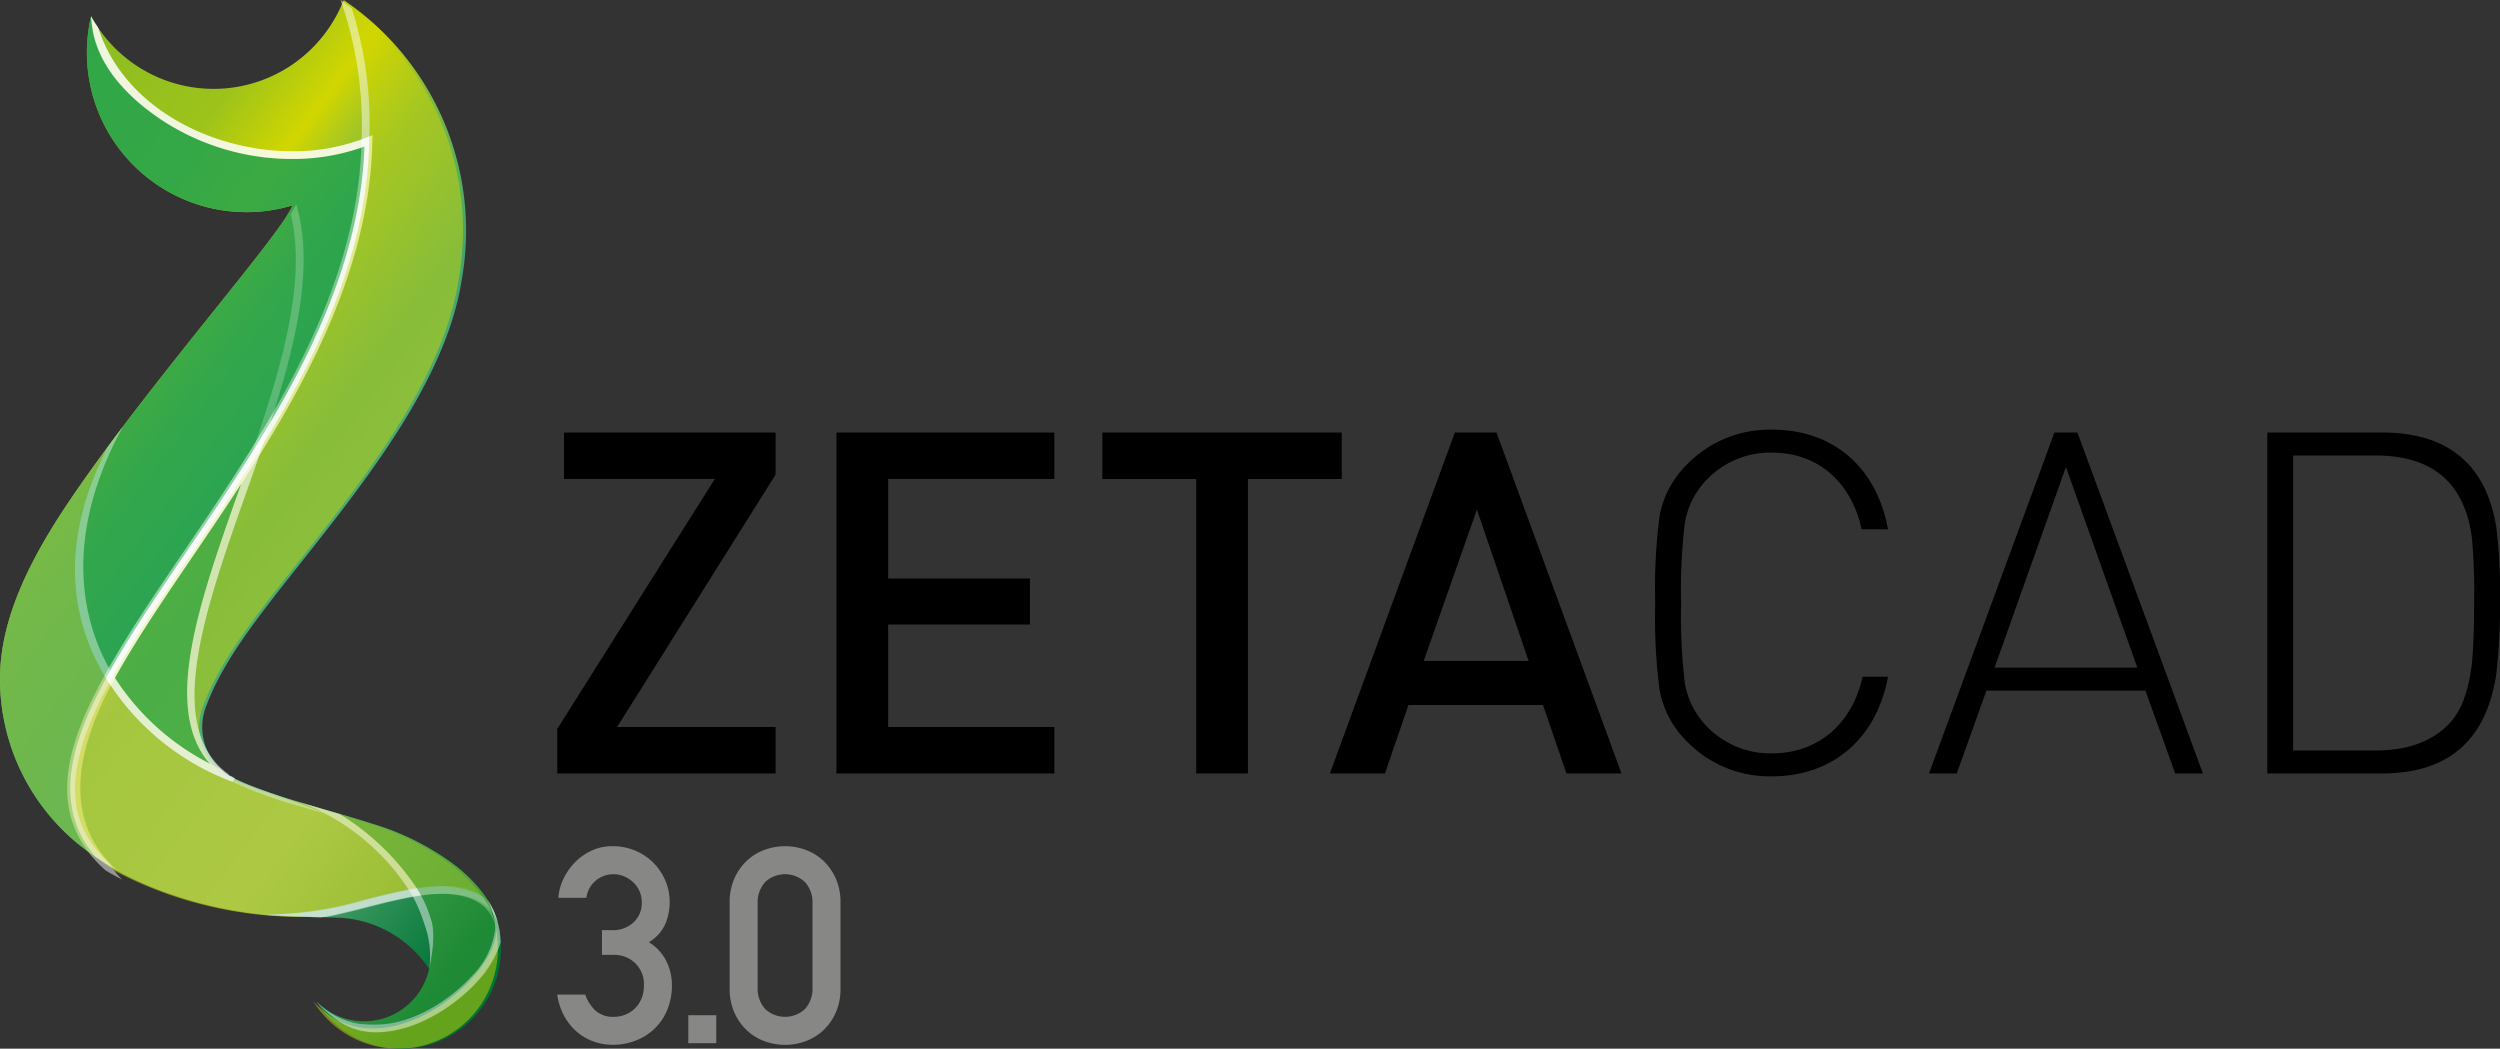 <svg xmlns="http://www.w3.org/2000/svg" xmlns:xlink="http://www.w3.org/1999/xlink" width="273.188" height="114.595" viewBox="0 0 273.188 114.595">
  <rect x="0" y="0" width="273.188" height="114.595" fill="#333333" stroke="none"/>
  <defs>
    <linearGradient id="linear-gradient" x1="0.21" y1="0.023" x2="0.81" y2="0.976" gradientUnits="objectBoundingBox">
      <stop offset="0" stop-color="#8cbd22"/>
      <stop offset="0.167" stop-color="#9dc31a"/>
      <stop offset="0.264" stop-color="#d1d600"/>
      <stop offset="0.355" stop-color="#80ba3f"/>
      <stop offset="0.5" stop-color="#43a66e"/>
      <stop offset="0.754" stop-color="#62b17e"/>
      <stop offset="1" stop-color="#007434"/>
    </linearGradient>
  </defs>
  <g id="Group_20533" data-name="Group 20533" transform="translate(6377.491 23052.746)">
    <g id="Group_24968" data-name="Group 24968" transform="translate(-6377.491 -23052.746)">
      <path id="XMLID_00000091732988516334763190000013091121207572339597_" d="M218.057,163.206a15.9,15.9,0,0,0-4.116-4.4,28.818,28.818,0,0,0-8.971-4.391c-4.185-1.364-13.162-3.584-15.7-5.384a6.257,6.257,0,0,1-2.181-7.538h0c2.384-6.368,8.118-12.546,14.858-21.379,5.947-7.8,11.693-16.509,13.009-25.049a30.835,30.835,0,0,0,.482-5.423A30.4,30.4,0,0,0,202.06,64.46a15.258,15.258,0,0,1-27.6,1.771A17.646,17.646,0,0,0,174,70.215,17.445,17.445,0,0,0,196.466,86.9c-1.1,2.985-14.376,17.915-23.3,30.724-4.328,6.213-8.66,13.506-8.66,21.02a23.284,23.284,0,0,0,10.583,19.53h0c3.1,2.465,11.965,6.473,22.946,6.473.078,0,3.416.084,3.664.1a12.521,12.521,0,0,1,9.7,5.6,7.285,7.285,0,0,1-12.333,3.518,10.892,10.892,0,0,0,20.173-5.7A9.656,9.656,0,0,0,218.057,163.206Z" transform="translate(-164.507 -64.457)" fill="url(#linear-gradient)"/>
      <g id="Group_24950" data-name="Group 24950" transform="translate(0.003 1.771)" opacity="0.806" style="mix-blend-mode: multiply;isolation: isolate">
        <path id="Path_29475" data-name="Path 29475" d="M192.461,118.19c6.473-10.4,12.088-21.884,12.309-34.188-11.454,4.625-27.481-1.394-30.314-13.622A17.646,17.646,0,0,0,174,74.364a17.445,17.445,0,0,0,22.468,16.682c-.9,2.438-9.985,12.928-18.121,23.643l-.413.544s-3.281,4.412-4.762,6.539c-4.328,6.213-8.66,13.506-8.66,21.02a23.284,23.284,0,0,0,10.583,19.53h0a15.4,15.4,0,0,0,1.552,1.065c-6.072-5.411-4.6-12.39-.063-20.682C180.54,135.474,186.825,127.242,192.461,118.19Z" transform="translate(-164.51 -70.377)" fill="#22a24e"/>
        <g id="Group_24949" data-name="Group 24949" transform="translate(7.667 0)">
          <path id="XMLID_00000123442536064589534820000002588498815796262567_" d="M222.577,83.609a21.753,21.753,0,0,1-8.181,1.523c-8.567,0-18.3-4.616-21.178-13.461a2.87,2.87,0,0,0-.347-.532c-.218-.341-.452-.769-.452-.769a13.138,13.138,0,0,0,.2,1.651c.727,3.99,3.91,7.335,7.73,9.829A25.924,25.924,0,0,0,214.4,85.97a22.776,22.776,0,0,0,7.9-1.358c-.428,12.806-6.745,24.526-12.231,33.344-2.372,3.814-4.855,7.469-7.251,11-3.261,4.807-6.342,9.342-8.639,13.542-3.308,6.048-5.98,12.842-2.154,18.576l.823,1.1,2.546,1.657c-5.184-4.622-5.68-11.415-.473-20.93,2.273-4.164,5.345-8.684,8.594-13.47,2.405-3.539,4.888-7.2,7.269-11.029,5.636-9.055,12.133-21.146,12.375-34.4l.012-.637Z" transform="translate(-190.143 -70.37)" fill="#fff"/>
        </g>
      </g>
      <g id="Group_24955" data-name="Group 24955" transform="translate(7.334 0)" opacity="0.479" style="mix-blend-mode: multiply;isolation: isolate">
        <g id="Group_24951" data-name="Group 24951" transform="translate(26.898 101.45)">
          <path id="XMLID_00000105402562552562516360000017557114960097240497_" d="M300.033,403.6c.491,5.085-12.543,16.267-19.973,7.957a10.892,10.892,0,0,0,20.173-5.7A12.157,12.157,0,0,0,300.033,403.6Z" transform="translate(-280.06 -403.6)" fill="#d1d600"/>
        </g>
        <g id="Group_24954" data-name="Group 24954" transform="translate(0 0)">
          <path id="XMLID_00000103955888424326559540000004024112379276387738_" d="M237.909,165.287a7.92,7.92,0,0,0-.853-2.091,15.9,15.9,0,0,0-4.116-4.4,28.817,28.817,0,0,0-8.971-4.391c-4.185-1.364-13.162-3.584-15.7-5.384-.1-.072-.2-.144-.3-.224a6.252,6.252,0,0,1-1.885-7.314h0c2.384-6.368,8.118-12.546,14.858-21.379,5.947-7.8,11.693-16.509,13.009-25.049a30.835,30.835,0,0,0,.482-5.423A30.4,30.4,0,0,0,221.059,64.45a40.753,40.753,0,0,1,2.71,15.393c-.221,12.3-5.833,23.781-12.309,34.188-5.636,9.052-11.92,17.284-15.878,24.517-4.535,8.292-6.01,15.271.06,20.682a43.38,43.38,0,0,0,20.535,5.4c3.578-.135,8.427-1.911,12.692-2.629C232.979,161.308,236.548,161.6,237.909,165.287Z" transform="translate(-191.175 -64.45)" fill="#d1d600"/>
          <g id="Group_24953" data-name="Group 24953" transform="translate(0 0.003)">
            <path id="XMLID_00000037663723320234742170000017450206695095793836_" d="M194.773,158.815c-5.061-4.6-5.019-10.613.144-20.054,2.273-4.164,5.345-8.684,8.594-13.47,2.4-3.539,4.888-7.2,7.269-11.029,5.639-9.055,12.133-21.146,12.375-34.4a41.967,41.967,0,0,0-1.9-14.475l-1.232-.927a41.213,41.213,0,0,1,2.288,15.39c-.233,13.048-6.665,25.01-12.243,33.969-2.372,3.814-4.855,7.469-7.251,11-3.261,4.807-6.342,9.342-8.639,13.542-3.829,7-6.805,15,.153,21.2l.063.042c.532.323,1.122.649,1.762.972A8.039,8.039,0,0,1,194.773,158.815Z" transform="translate(-190.139 -64.46)" fill="#fff"/>
            <g id="Group_24952" data-name="Group 24952" transform="translate(21.367 96.828)">
              <path id="XMLID_00000162345967059356124390000012831238284106207920_" d="M285.578,389.3a11.134,11.134,0,0,0-4.553-1.14,19.479,19.479,0,0,0-3.2.305c-1.759.3-3.622.772-5.423,1.232a37.337,37.337,0,0,1-7.191,1.388c-1.056.135-3.643.209-3.643.209s3.431.185,6.345.3c1.481-.269,3.054-.658,4.693-1.08,1.786-.458,3.634-.927,5.357-1.22a18.466,18.466,0,0,1,3.06-.293c2.928,0,5.076.906,5.911,3.165A8.725,8.725,0,0,0,285.578,389.3Z" transform="translate(-261.57 -388.16)" fill="#fff"/>
            </g>
          </g>
        </g>
      </g>
      <g id="Group_24956" data-name="Group 24956" transform="translate(11.588 46.183)" opacity="0.596" style="mix-blend-mode: multiply;isolation: isolate">
        <path id="XMLID_00000088134418566686227690000010444260977143254427_" d="M218.319,265.657a27.165,27.165,0,0,1-13.449-10.93c3.957-7.236,10.242-15.468,15.875-24.517-5,14.469-11.113,28.77-3.482,34.765.1.078.2.153.3.224,0,0,.209.144.344.224S218.319,265.657,218.319,265.657Z" transform="translate(-204.382 -226.809)" fill="#22a24e"/>
        <path id="Path_29476" data-name="Path 29476" d="M217.042,258.086a27.6,27.6,0,0,1-13.673-11.1l-.129-.209.117-.215c2.3-4.2,5.375-8.732,8.636-13.536,2.4-3.533,4.879-7.188,7.254-11l1.977-3.18L220,222.379c-.488,1.418-.987,2.827-1.484,4.233-4.514,12.773-8.83,25.211-2.184,30.434.093.075.185.144.281.212l.147.2s.042-.069.168.009.4.224.4.224Zm-12.83-11.34a26.955,26.955,0,0,0,10.347,9.351c-5.223-6.045-1.14-17.592,3.162-29.766.093-.263.185-.523.278-.784-1.765,2.725-3.56,5.366-5.31,7.945C209.495,238.2,206.477,242.645,204.212,246.746Z" transform="translate(-203.24 -218.84)" fill="#fff"/>
      </g>
      <g id="Group_24958" data-name="Group 24958" transform="translate(9.488 1.774)" opacity="0.218" style="mix-blend-mode: multiply;isolation: isolate">
        <path id="XMLID_00000020400857891288018080000009193146765221518997_" d="M214.682,118.19c6.476-10.4,12.091-21.884,12.309-34.188-11.454,4.625-27.481-1.394-30.314-13.622a17.646,17.646,0,0,0-.458,3.984,17.445,17.445,0,0,0,22.468,16.682C220.961,98.477,218.077,108.373,214.682,118.19Z" transform="translate(-196.22 -70.38)" fill="#22a24e"/>
        <g id="Group_24957" data-name="Group 24957" transform="translate(0.461 0)">
          <path id="XMLID_00000085226803307947418640000002783690732409449635_" d="M227.915,83.617a21.753,21.753,0,0,1-8.181,1.523c-8.567,0-18.3-4.616-21.178-13.461a4.552,4.552,0,0,1-.8-1.3s.144,1.292.245,1.774c.829,3.925,3.9,7.239,7.682,9.707a25.924,25.924,0,0,0,14.05,4.119,22.776,22.776,0,0,0,7.9-1.358c-.377,11.289-5.331,21.735-10.257,30.093,2.689-8.232,4.846-17.032,2.8-23.772l-.589,1.083c1.819,7.415-1.206,17.29-4.224,26.024l-1.22,3.539,1.977-3.177c5.636-9.052,12.133-21.143,12.375-34.4l.012-.637Z" transform="translate(-197.76 -70.38)" fill="#fff"/>
        </g>
      </g>
      <g id="Group_24961" data-name="Group 24961" transform="translate(0 46.628)" opacity="0.408" style="mix-blend-mode: overlay;isolation: isolate">
        <path id="Path_29477" data-name="Path 29477" d="M176.576,247.812c-4.1-6.623-5.4-15.911,1.349-27.472-1.645,2.181-3.281,4.412-4.762,6.539-4.328,6.213-8.663,13.506-8.663,21.02a23.28,23.28,0,0,0,10.586,19.53h0a15.674,15.674,0,0,0,1.549,1.065,43.38,43.38,0,0,0,20.535,5.4c3.578-.135,8.426-1.911,12.692-2.629,4.113-.691,7.679-.4,9.04,3.287a7.921,7.921,0,0,0-.853-2.091,15.9,15.9,0,0,0-4.116-4.4,28.818,28.818,0,0,0-8.971-4.391c-1.905-.622-4.807-1.421-7.64-2.279a.248.248,0,0,1-.063-.018,47.046,47.046,0,0,1-7.227-2.626l-.009,0a27.2,27.2,0,0,1-13.449-10.93" transform="translate(-164.5 -220.337)" fill="#cdd448"/>
        <g id="Group_24960" data-name="Group 24960" transform="translate(8.194 0)">
          <path id="XMLID_00000049914906779692476390000000760399052099579788_" d="M285.12,388.92a7.938,7.938,0,0,0-3.646-.76,19.479,19.479,0,0,0-3.2.305c-1.759.3-3.622.772-5.423,1.232a37.337,37.337,0,0,1-7.191,1.388c-1.313.108-3.452.227-3.452.227s3.91.2,6.434.227c1.4-.269,2.878-.634,4.415-1.029,1.786-.458,3.634-.927,5.357-1.22a18.467,18.467,0,0,1,3.06-.293c2.928,0,5.076.906,5.911,3.165h0C286.664,389.811,285.958,389.458,285.12,388.92Z" transform="translate(-241.176 -337.957)" fill="#fff"/>
          <g id="Group_24959" data-name="Group 24959">
            <path id="XMLID_00000069361289873773478910000011377884795960680329_" d="M207.76,257.694a26.506,26.506,0,0,1-11.633-10.114c-3.389-5.474-5.767-14.87.993-27.251h0l-1.69,2.261-1.056,2.252c-4.535,10.523-2.046,18.2,1.038,23.18a27.582,27.582,0,0,0,13.64,11.092,44.594,44.594,0,0,0,7.275,2.644l.069.024c.921.278,1.846.547,2.746.811-1.4-.649-5.71-2.178-5.71-2.178l-1.382-.494-.763-.284s-1.439-.559-2.016-.876A7.329,7.329,0,0,1,207.76,257.694Z" transform="translate(-191.891 -220.33)" fill="#fff"/>
          </g>
        </g>
      </g>
      <g id="Group_24964" data-name="Group 24964" transform="translate(32.761 87.66)" opacity="0.472" style="mix-blend-mode: overlay;isolation: isolate">
        <g id="Group_24963" data-name="Group 24963" transform="translate(0 0)">
          <path id="XMLID_00000096761950720858478620000007411412583757278650_" d="M295.878,371.311c-.036-.206-.084-.416-.138-.616a7.9,7.9,0,0,0-.853-2.088,15.83,15.83,0,0,0-4.116-4.4,28.736,28.736,0,0,0-8.968-4.391c-1.914-.625-4.825-1.424-7.664-2.285,5.546,2.067,10.155,5.758,12.563,9.88a11.2,11.2,0,0,1,1.54,8.34,7.288,7.288,0,0,1-12.336,3.518C283.338,387.575,296.368,376.4,295.878,371.311Z" transform="translate(-274.104 -357.521)" fill="#41a335"/>
          <path id="XMLID_00000007404905456182139070000005961858882768353935_" d="M339.68,391.42c.47.712.853,1.34,1.167,1.905a7.41,7.41,0,0,0-.383-.754A12.131,12.131,0,0,0,339.68,391.42Z" transform="translate(-320.039 -381.273)" fill="none"/>
          <path id="XMLID_00000145044596914974730480000005559642848805285010_" d="M299.6,396.375a8.818,8.818,0,0,1-2.537,5.136c-2.232,2.453-6.324,5.319-10.52,5.319a14.755,14.755,0,0,1-1.8-.081,8.108,8.108,0,0,1-4.693-2.477c1.849,2.067,3.829,3.4,6.5,3.4,4.472,0,8.8-3.012,11.14-5.594a11.466,11.466,0,0,0,2.5-4.236c-.009-.147-.045-.784-.111-1.226a9.646,9.646,0,0,0-.3-1.283,6.026,6.026,0,0,0-.356-.963,8.995,8.995,0,0,0-.643-1.161A7.21,7.21,0,0,1,299.6,396.375Z" transform="translate(-278.246 -382.528)" fill="#fff"/>
          <g id="Group_24962" data-name="Group 24962">
            <path id="XMLID_00000147929100011555854340000008410834503232768944_" d="M288.441,370.59a14.293,14.293,0,0,0-1.46-3.416,27.181,27.181,0,0,0-8.657-8.409c-1.529-.434-2.773-.811-4.3-1.265h0a24.56,24.56,0,0,1,12.234,10.1,17.175,17.175,0,0,1,1.37,3.2,10.173,10.173,0,0,1,.532,4.927c.245.323-.182-.239,0,0C288.187,375.621,288.932,372.382,288.441,370.59Z" transform="translate(-274.02 -357.5)" fill="#fff"/>
          </g>
        </g>
      </g>
    </g>
    <path id="Path_29510" data-name="Path 29510" d="M77.949,120.127H79a3.313,3.313,0,0,0,2.411-.856A2.881,2.881,0,0,0,82.3,117.1a2.971,2.971,0,0,0-.917-2.188,3.287,3.287,0,0,0-1-.661,3.029,3.029,0,0,0-3.027.392,2.919,2.919,0,0,0-1.108,1.949H73.184a5.8,5.8,0,0,1,.6-2.159,6.676,6.676,0,0,1,1.3-1.8A6.092,6.092,0,0,1,76.9,111.4a5.3,5.3,0,0,1,2.159-.45,6.348,6.348,0,0,1,2.591.511,6.189,6.189,0,0,1,1.979,1.363,6.117,6.117,0,0,1,1.273,1.949,5.859,5.859,0,0,1,.45,2.263,6.343,6.343,0,0,1-.462,2.382,4.448,4.448,0,0,1-1.816,2.023,5.117,5.117,0,0,1,1.935,2.116,5.972,5.972,0,0,1,.586,2.56,6.965,6.965,0,0,1-.5,2.7,5.959,5.959,0,0,1-1.378,2.053,6.143,6.143,0,0,1-2.069,1.318,6.863,6.863,0,0,1-2.53.466,6.154,6.154,0,0,1-2.084-.36,5.753,5.753,0,0,1-1.813-1.048,6.2,6.2,0,0,1-1.381-1.708,7.012,7.012,0,0,1-.778-2.37h3.058a4.513,4.513,0,0,0,1.138,1.769,2.9,2.9,0,0,0,2.039.659,3.137,3.137,0,0,0,1.213-.243,3.141,3.141,0,0,0,1.753-1.735,3.546,3.546,0,0,0,.27-1.41,3.2,3.2,0,0,0-.975-2.5,3.328,3.328,0,0,0-2.321-.885H77.949Z" transform="translate(-6389.662 -23071.229)" fill="#878786"/>
    <rect id="Rectangle_5726" data-name="Rectangle 5726" width="3.058" height="3.058" transform="translate(-6302.277 -22941.809)" fill="#878786"/>
    <path id="Path_29511" data-name="Path 29511" d="M95.67,117.1a6.36,6.36,0,0,1,.51-2.608,5.99,5.99,0,0,1,1.349-1.934,5.651,5.651,0,0,1,1.933-1.2,6.542,6.542,0,0,1,4.528,0,5.707,5.707,0,0,1,1.933,1.2,6,6,0,0,1,1.347,1.934,6.32,6.32,0,0,1,.51,2.608v9.412a6.31,6.31,0,0,1-.51,2.607,5.982,5.982,0,0,1-1.347,1.935,5.664,5.664,0,0,1-1.933,1.2,6.517,6.517,0,0,1-4.528,0,5.609,5.609,0,0,1-1.933-1.2,5.976,5.976,0,0,1-1.349-1.935,6.351,6.351,0,0,1-.51-2.607Zm9.052.18a3.338,3.338,0,0,0-.824-2.413,3.191,3.191,0,0,0-4.346,0,3.337,3.337,0,0,0-.823,2.413v9.052a3.342,3.342,0,0,0,.823,2.414,3.2,3.2,0,0,0,4.346,0,3.342,3.342,0,0,0,.824-2.414Z" transform="translate(-6393.427 -23071.229)" fill="#878786"/>
    <path id="Path_29504" data-name="Path 29504" d="M96.926,93.965H73.066V89.1L90.281,61.785H73.8V56.709H96.926v4.6L79.607,88.89H96.926Z" transform="translate(-6389.662 -23062.193)"/>
    <path id="Path_29505" data-name="Path 29505" d="M133.482,93.965H109.673V56.709h23.809v5.076H115.324V72.669h15.488v5.024H115.324v11.2h18.157Z" transform="translate(-6395.76 -23062.193)"/>
    <path id="Path_29506" data-name="Path 29506" d="M170.7,61.785H160.445v32.18h-5.651V61.785H144.537V56.709H170.7Z" transform="translate(-6401.567 -23062.191)"/>
    <path id="Path_29507" data-name="Path 29507" d="M206.237,93.965H200.22l-2.565-7.483h-14.7l-2.564,7.483H174.37l13.657-37.256h4.552Zm-10.151-12.3-5.651-16.535-5.81,16.535Z" transform="translate(-6406.537 -23062.191)"/>
    <path id="Path_29508" data-name="Path 29508" d="M242.457,83.333c-1.2,6.646-5.965,10.885-12.663,10.885a12.634,12.634,0,0,1-9.314-3.82,10.626,10.626,0,0,1-2.984-5.651,61.006,61.006,0,0,1-.47-9.472,61,61,0,0,1,.47-9.471,10.626,10.626,0,0,1,2.984-5.651,12.631,12.631,0,0,1,9.314-3.82c6.749,0,11.46,4.187,12.663,10.885H239.58c-1.1-5.076-4.71-8.372-9.785-8.372a9.6,9.6,0,0,0-7.064,2.877,8.9,8.9,0,0,0-2.459,4.762,60.526,60.526,0,0,0-.418,8.79,60.541,60.541,0,0,0,.418,8.791,8.9,8.9,0,0,0,2.459,4.762,9.6,9.6,0,0,0,7.064,2.877c5.076,0,8.79-3.3,9.889-8.372Z" transform="translate(-6413.642 -23062.129)"/>
    <path id="Path_29509" data-name="Path 29509" d="M282.856,93.965h-3.035l-3.245-9.053H259.2l-3.244,9.053h-3.034l13.708-37.256h2.512ZM275.687,82.4l-7.8-21.925-7.8,21.925Z" transform="translate(-6419.622 -23062.191)"/>
    <path id="Path_29512" data-name="Path 29512" d="M322.288,83.185c-1.1,7.169-5.233,10.78-12.506,10.78H297.274V56.709h12.507c7.168,0,11.355,3.4,12.506,10.255a54.31,54.31,0,0,1,.418,7.849,63.706,63.706,0,0,1-.418,8.372m-2.669-15.122c-.837-5.913-4.343-8.843-10.518-8.843h-9V91.454h9c3.455,0,6.122-.943,8.006-2.879,1.309-1.308,2.146-3.505,2.512-6.488.157-1.413.262-3.82.262-7.273a60.617,60.617,0,0,0-.262-6.75" transform="translate(-6427.009 -23062.191)"/>
  </g>
</svg>
